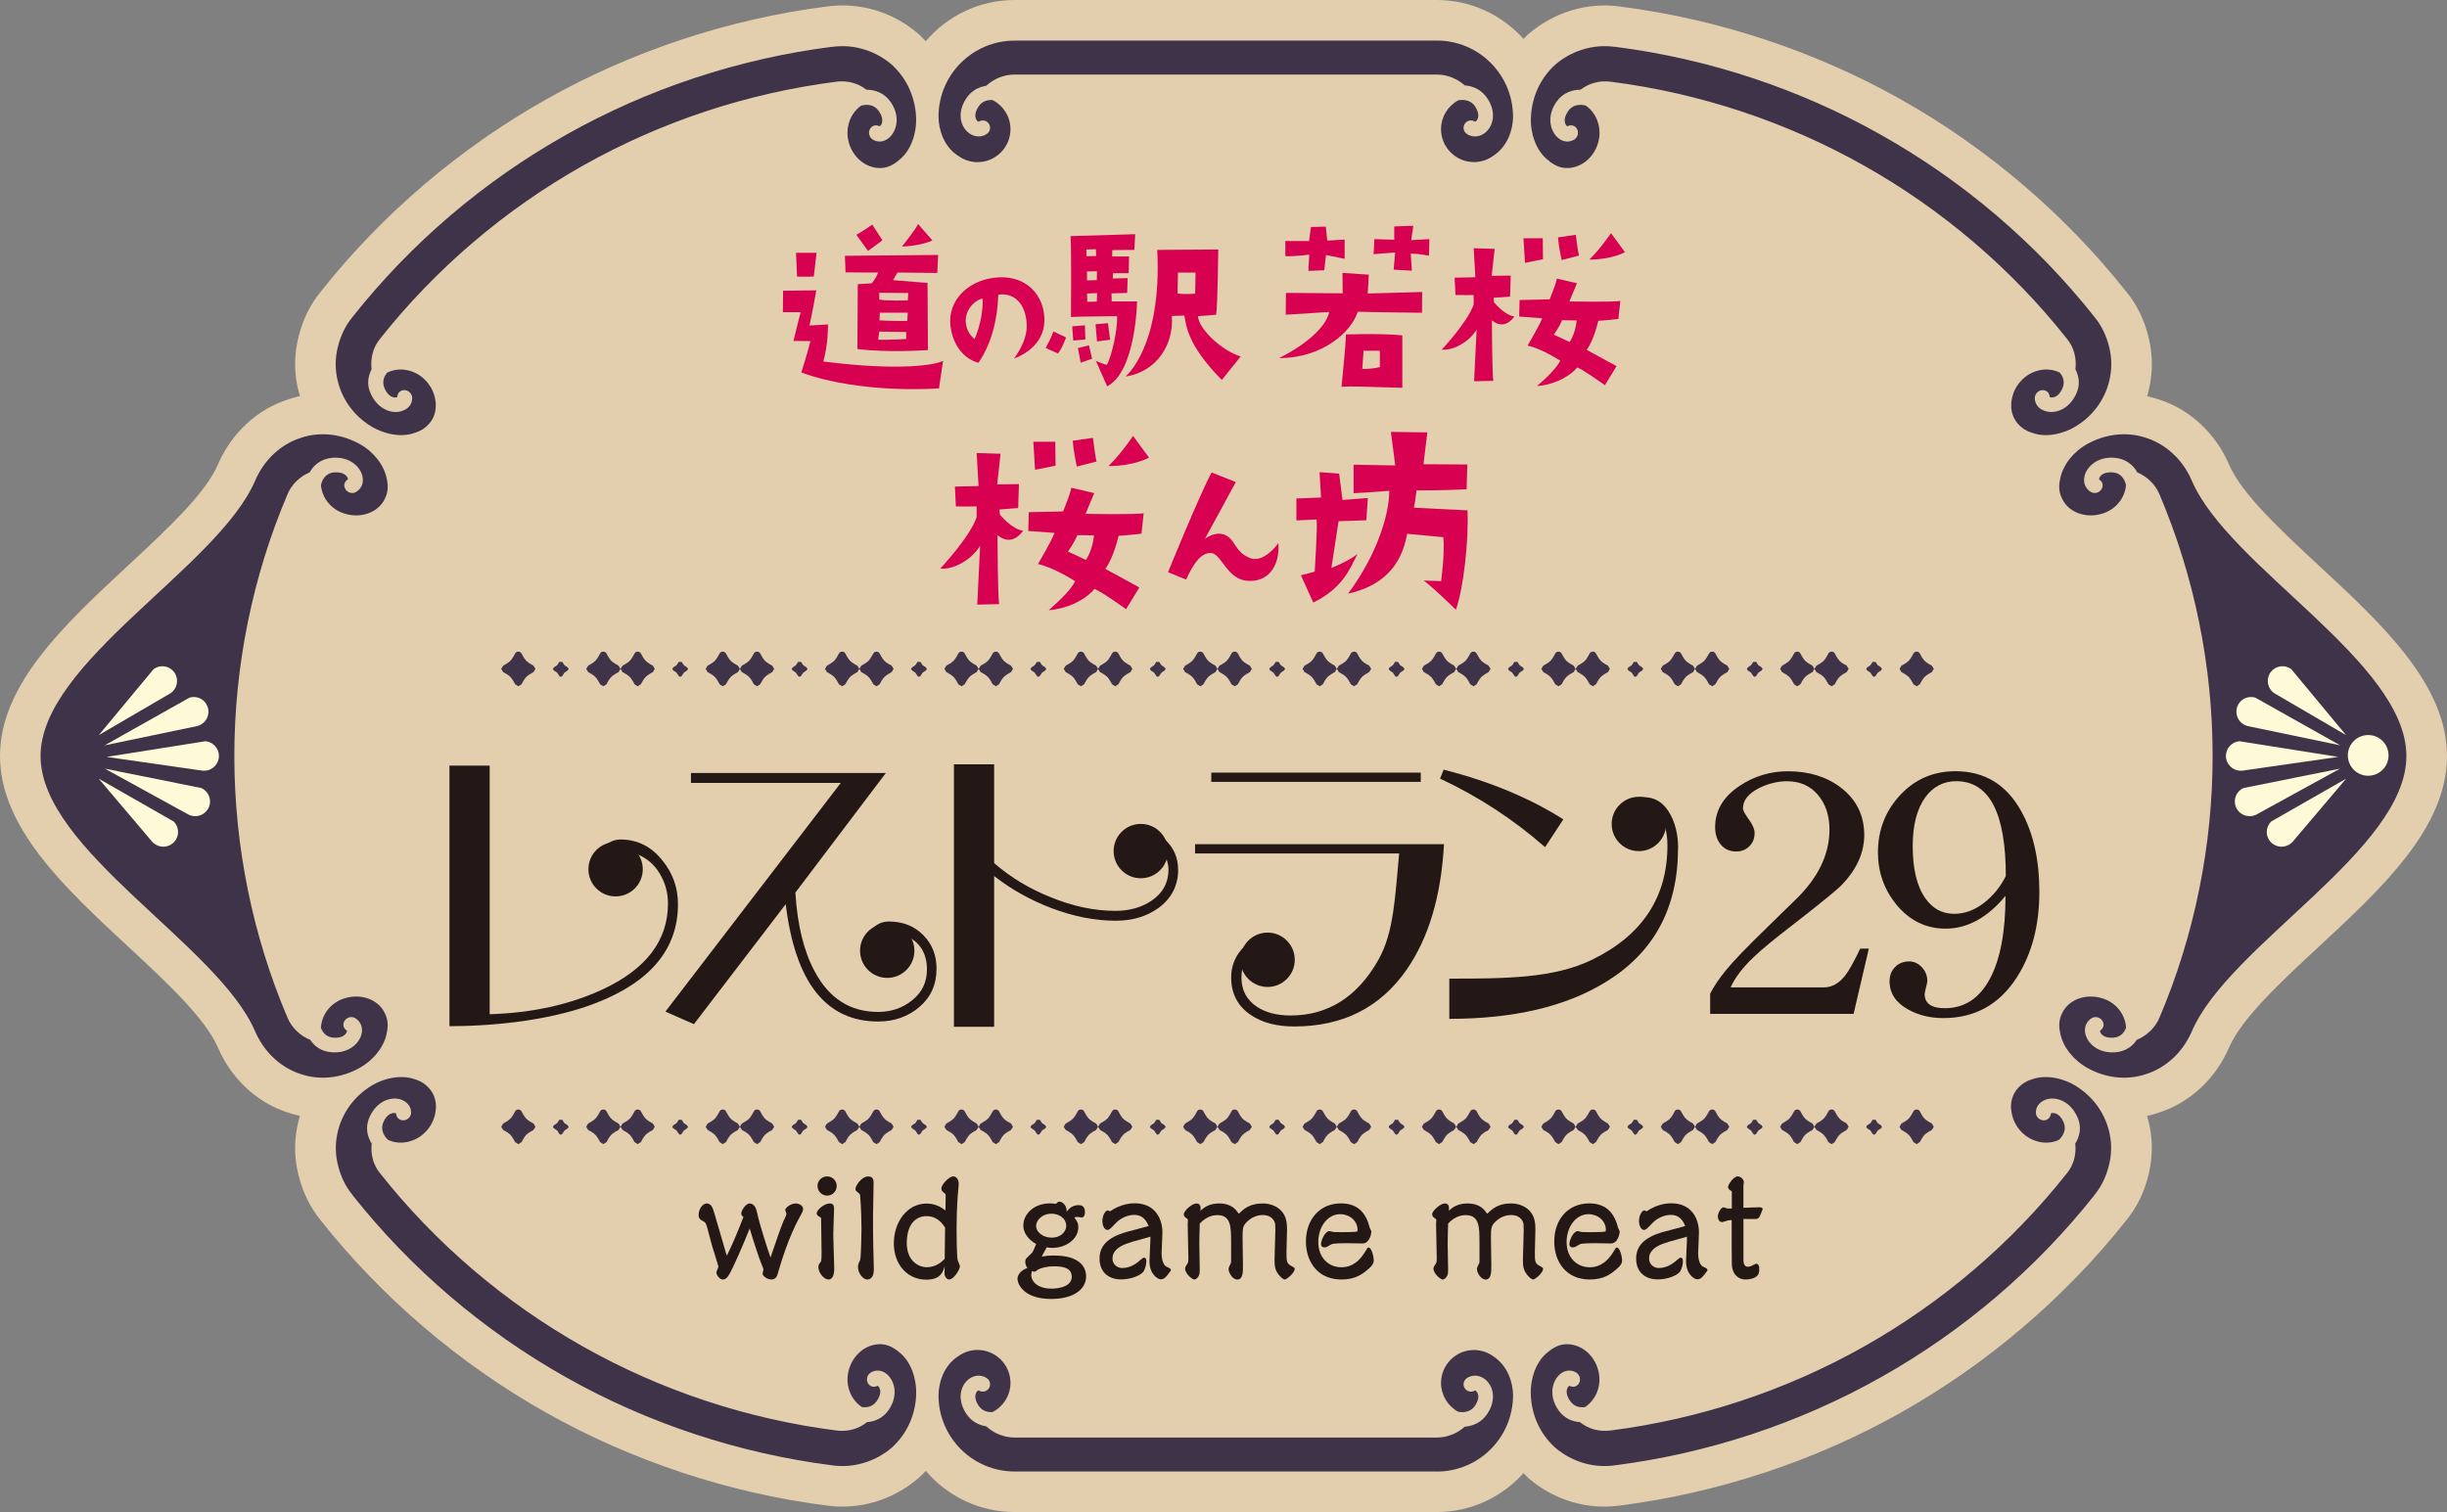 <?xml version="1.0" encoding="UTF-8"?>
<svg xmlns="http://www.w3.org/2000/svg" id="_レイヤー_2" viewBox="0 0 487.98 301.59">
  <rect x="0" y="0" width="487.98" height="301.59" fill="#808080" stroke="none"/>
  <defs>
    <style>.cls-1{fill:#3f3349;}.cls-1,.cls-2,.cls-3,.cls-4,.cls-5{stroke-width:0px;}.cls-2{fill:#231815;}.cls-3{fill:#d70051;}.cls-4{fill:#e3ceae;}.cls-5{fill:#fef9d6;}</style>
  </defs>
  <g id="_レイヤー_1-2">
    <path class="cls-4" d="m286.53,0h-84.18c-7.1,0-13.46,3.2-17.74,8.22-.48-.51-.96-1.01-1.49-1.49-5.06-4.37-11.71-6.35-18.26-5.43-19.53,2.49-38.88,8.9-55.96,18.53-17.2,9.67-32.74,22.94-44.83,38.21-2.16,2.61-3.68,5.67-4.5,9.02-.84,3.26-.94,6.55-.31,9.68.15.77.33,1.52.55,2.26-.74.16-1.47.36-2.18.6-6.25,1.96-11.4,6.68-14.14,12.97,0,.02-.02.04-.02.06-2.48,5.82-10.34,13.11-17.94,20.17C12.97,124.46,0,136.5,0,150.79h0c0,14.3,12.97,26.34,25.52,37.98,7.6,7.05,15.46,14.35,17.96,20.22,2.73,6.28,7.88,11,13.96,12.92.78.26,1.57.48,2.37.65-.21.71-.39,1.43-.53,2.16-.65,3.21-.56,6.5.26,9.7.84,3.41,2.34,6.45,4.46,9.04,12.19,15.39,27.71,28.62,44.88,38.28,17.11,9.64,36.48,16.06,55.91,18.53,6.56.94,13.24-1.03,18.46-5.53.48-.44.93-.9,1.37-1.37,4.28,5.02,10.63,8.21,17.73,8.21h84.18c6.86,0,13.02-3.01,17.29-7.76.34.35.68.71,1.04,1.04,5.08,4.37,11.76,6.34,18.2,5.42,19.55-2.49,38.92-8.9,56.02-18.54,17.17-9.66,32.7-22.9,44.89-38.28,2.12-2.59,3.63-5.63,4.44-8.96.47-1.85.71-3.72.71-5.55,0-1.4-.14-2.79-.41-4.14-.14-.76-.33-1.5-.55-2.23.75-.16,1.49-.36,2.21-.61,6.24-1.97,11.39-6.69,14.15-13.03,2.48-5.81,10.34-13.11,17.94-20.16,12.55-11.64,25.52-23.68,25.52-37.97h0c0-14.3-12.97-26.34-25.52-37.98-7.6-7.05-15.46-14.35-17.94-20.17,0-.02-.02-.04-.02-.06-2.74-6.28-7.89-11.01-13.98-12.92-.77-.26-1.55-.47-2.34-.64.21-.71.39-1.44.53-2.18.28-1.41.42-2.83.42-4.25,0-1.83-.23-3.65-.69-5.45-.85-3.44-2.37-6.51-4.41-8.97-12.2-15.41-27.74-28.67-44.93-38.34-17.09-9.63-36.44-16.04-55.97-18.54-6.55-.92-13.2,1.06-18.4,5.55-.32.29-.6.6-.9.9C299.55,3.01,293.39,0,286.53,0Z"></path>
    <path class="cls-1" d="m286.53,8.1h-84.18c-8.38,0-15.19,6.8-15.19,15.16,0,2.48,1.01,5.95,3.87,7.78,1.2.87,2.53,1.3,3.9,1.3,3.63,0,6.58-2.95,6.58-6.58,0-2.45-1.4-4.68-3.56-5.8-.8-.06-2.05.08-2.85,1.34-.89,1.4-.57,2.26-.4,2.56.18.32.41.42.48.41.67-.45,1.57-.26,2.02.41.45.67.25,1.59-.42,2.04-.49.33-1.05.49-1.61.49-.82,0-1.66-.34-2.34-1.01-1.33-1.3-1.91-3.81-.21-6.48,1.08-1.69,2.62-2.39,4.05-2.61,1.57-1.44,3.58-2.24,5.67-2.24h84.18c2.05,0,4.02.78,5.58,2.16,1.56.12,3.37.79,4.58,2.69,1.7,2.67,1.12,5.18-.21,6.48-.68.67-1.52,1.01-2.34,1.01-.56,0-1.11-.16-1.61-.49-.67-.45-.86-1.36-.41-2.04.45-.68,1.36-.86,2.04-.41.03,0,.26-.1.45-.42.18-.31.49-1.17-.4-2.56-1.05-1.65-2.91-1.38-3.44-1.26-2.07,1.15-3.39,3.33-3.39,5.72,0,3.63,2.95,6.58,6.58,6.58,1.37,0,2.7-.44,3.84-1.26,2.92-1.88,3.94-5.35,3.94-7.75,0-8.43-6.81-15.23-15.19-15.23Z"></path>
    <path class="cls-1" d="m286.53,293.49h-84.18c-8.38,0-15.19-6.8-15.19-15.16,0-2.48,1.01-5.94,3.87-7.78,1.2-.87,2.53-1.3,3.9-1.3,3.63,0,6.58,2.95,6.58,6.58,0,2.45-1.4,4.68-3.56,5.8-.8.06-2.05-.08-2.85-1.34-.89-1.4-.57-2.26-.4-2.56.18-.32.41-.42.48-.41.67.45,1.57.26,2.02-.41.45-.67.25-1.59-.42-2.04-.49-.33-1.05-.49-1.61-.49-.82,0-1.66.34-2.34,1.01-1.33,1.3-1.91,3.81-.21,6.48,1.08,1.69,2.62,2.39,4.05,2.61,1.57,1.44,3.58,2.24,5.67,2.24h84.18c2.05,0,4.02-.77,5.58-2.16,1.56-.12,3.37-.79,4.58-2.69,1.7-2.67,1.12-5.18-.21-6.48-.68-.67-1.52-1.01-2.34-1.01-.56,0-1.11.16-1.61.49-.67.45-.86,1.36-.41,2.04.45.68,1.36.86,2.04.41.03,0,.26.1.45.42.18.31.49,1.17-.4,2.56-1.05,1.65-2.91,1.38-3.44,1.26-2.07-1.15-3.39-3.33-3.39-5.72,0-3.63,2.95-6.58,6.58-6.58,1.37,0,2.7.44,3.84,1.26,2.92,1.88,3.94,5.34,3.94,7.75,0,8.43-6.81,15.23-15.19,15.23Z"></path>
    <path class="cls-1" d="m70.3,238.37c11.66,14.73,26.21,27.12,42.56,36.32,16.34,9.21,34.49,15.2,53.08,17.57,4.54.65,8.86-.92,11.89-3.52,3.05-2.75,4.82-6.63,4.88-10.94.04-2.56-.89-6.16-3.42-8.12-1.07-.9-2.23-1.5-3.47-1.57-3.26-.18-6.27,2.44-6.76,6.17-.31,2.5.77,5,2.82,6.36.79.12,2.06.07,2.94-1.17.98-1.37.73-2.28.58-2.61-.15-.34-.37-.46-.43-.46-.69.41-1.55.16-1.92-.57-.37-.73-.09-1.65.59-2.07.5-.3,1.03-.43,1.56-.39.78.06,1.54.47,2.15,1.21,1.18,1.43,1.67,4.05-.17,6.69-1.18,1.67-2.81,2.27-4.28,2.38-1.73,1.4-3.9,1.94-6.06,1.67-17.7-2.25-34.98-7.95-50.53-16.72-15.56-8.75-29.41-20.55-40.5-34.56-1.37-1.65-1.93-3.8-1.69-5.94-.84-1.37-1.39-3.25-.39-5.38,1.36-2.96,3.86-3.86,5.66-3.56.91.16,1.65.62,2.11,1.23.31.43.48.95.48,1.52,0,.79-.66,1.49-1.48,1.54-.82.06-1.49-.55-1.5-1.35-.02-.02-.24-.15-.61-.1-.36.04-1.28.29-1.94,1.83-.78,1.82.55,3.18.95,3.53,2.14.99,4.78.58,6.71-.93,1.48-1.16,2.36-2.73,2.68-4.35.34-1.63.09-3.28-.88-4.61-.75-.99-1.74-1.75-3.02-2.15-3.07-1.16-6.67-.1-8.77,1.2-3.72,2.28-6.12,5.78-6.89,9.8-.41,2.02-.34,4.12.19,6.17.51,2.06,1.43,4.11,2.9,5.88Z"></path>
    <path class="cls-1" d="m50.9,95.82c-7.38,17.32-42.81,36.17-42.81,54.97,0,18.8,35.43,37.65,42.81,54.97,1.84,4.22,5.23,7.25,9.13,8.48,3.83,1.29,8.14.8,11.87-1.35,2.25-1.29,4.76-3.87,5.27-7.08.28-1.4.13-2.66-.44-3.75-1.38-2.93-5.27-4.14-8.73-2.68-2.33,1-3.86,3.16-4.01,5.61.29.75.93,1.84,2.45,1.97,1.7.14,2.35-.54,2.55-.83.21-.3.21-.55.17-.6-.7-.38-.89-1.26-.44-1.95.45-.69,1.39-.92,2.07-.54.5.28.86.68,1.1,1.16.36.69.41,1.54.09,2.43-.61,1.73-2.62,3.49-5.85,3.25-2.04-.16-3.47-1.22-4.25-2.47-2-.82-3.67-2.38-4.53-4.39-7.01-16.46-10.62-34.36-10.62-52.24,0-17.88,3.61-35.77,10.62-52.24.83-1.97,2.47-3.5,4.41-4.33.74-1.42,2.28-2.73,4.56-2.91,3.23-.23,5.22,1.54,5.84,3.27.31.89.26,1.75-.09,2.44-.26.46-.61.87-1.11,1.14-.68.38-1.61.14-2.06-.55-.44-.69-.27-1.59.47-1.96,0-.03.02-.27-.19-.58-.2-.29-.85-.97-2.55-.84-2.02.16-2.51,2.01-2.63,2.53.21,2.38,1.73,4.46,4,5.43,3.46,1.46,7.35.24,8.73-2.68.57-1.09.73-2.35.46-3.68-.52-3.29-3.03-5.87-5.21-7.12-3.77-2.17-8.09-2.67-11.93-1.39-3.91,1.23-7.3,4.26-9.14,8.48Z"></path>
    <path class="cls-1" d="m165.94,9.33c-18.59,2.37-36.74,8.35-53.08,17.57-16.35,9.2-30.9,21.58-42.56,36.32-1.46,1.77-2.39,3.82-2.9,5.88-.53,2.05-.6,4.14-.2,6.17.76,4.02,3.15,7.51,6.83,9.77,2.17,1.34,5.76,2.4,8.76,1.26,1.36-.42,2.35-1.19,3.1-2.18.96-1.32,1.21-2.97.88-4.6-.32-1.61-1.2-3.19-2.68-4.35-1.98-1.56-4.7-1.94-6.87-.85-.52.61-1.14,1.71-.54,3.11.66,1.54,1.58,1.79,1.94,1.84.37.05.59-.07.62-.13,0-.8.68-1.39,1.49-1.33.82.06,1.47.78,1.47,1.57,0,.58-.17,1.1-.48,1.52-.45.63-1.22,1.05-2.13,1.22-1.8.3-4.29-.62-5.65-3.58-.89-1.9-.5-3.57.16-4.9-.27-2.18.3-4.39,1.69-6.07,11.09-14.01,24.94-25.81,40.5-34.56,15.56-8.77,32.83-14.47,50.53-16.72,2.12-.26,4.24.25,5.96,1.6,1.6,0,3.5.55,4.82,2.42,1.84,2.68,1.33,5.27.15,6.7-.61.74-1.37,1.15-2.15,1.21-.53.04-1.06-.09-1.56-.39-.68-.42-.94-1.34-.57-2.07.37-.73,1.24-.98,1.93-.57.03,0,.25-.12.4-.46.15-.33.4-1.24-.57-2.61-1.16-1.62-3.01-1.2-3.52-1.04-1.95,1.39-2.96,3.82-2.66,6.26.49,3.72,3.5,6.35,6.76,6.17,1.24-.08,2.41-.67,3.41-1.53,2.59-2,3.52-5.6,3.48-8.09-.06-4.35-1.83-8.24-4.88-11.01-3.03-2.61-7.35-4.18-11.89-3.53Z"></path>
    <path class="cls-1" d="m417.67,238.37c-11.66,14.73-26.21,27.12-42.56,36.32-16.34,9.21-34.49,15.2-53.08,17.57-4.54.65-8.86-.92-11.89-3.52-3.05-2.75-4.82-6.63-4.88-10.94-.04-2.56.89-6.16,3.42-8.12,1.07-.9,2.23-1.5,3.47-1.57,3.26-.18,6.27,2.44,6.76,6.17.31,2.5-.77,5-2.82,6.36-.79.12-2.06.07-2.94-1.17-.98-1.37-.73-2.28-.58-2.61.15-.34.37-.46.43-.46.69.41,1.55.16,1.92-.57.37-.73.09-1.65-.59-2.07-.5-.3-1.03-.43-1.56-.39-.78.06-1.54.47-2.15,1.21-1.18,1.43-1.67,4.05.17,6.69,1.18,1.67,2.81,2.27,4.28,2.38,1.73,1.4,3.9,1.94,6.06,1.67,17.7-2.25,34.98-7.95,50.53-16.72,15.56-8.75,29.41-20.55,40.5-34.56,1.37-1.65,1.93-3.8,1.69-5.94.84-1.37,1.39-3.25.39-5.38-1.36-2.96-3.86-3.86-5.66-3.56-.91.16-1.65.62-2.11,1.23-.31.43-.48.95-.48,1.52,0,.79.66,1.49,1.48,1.54.82.06,1.49-.55,1.5-1.35.02-.02.24-.15.61-.1.36.04,1.28.29,1.94,1.83.78,1.82-.55,3.18-.95,3.53-2.14.99-4.78.58-6.71-.93-1.48-1.16-2.36-2.73-2.68-4.35-.34-1.63-.09-3.28.88-4.61.75-.99,1.74-1.75,3.02-2.15,3.07-1.16,6.67-.1,8.77,1.2,3.72,2.28,6.12,5.78,6.89,9.8.41,2.02.34,4.12-.19,6.17-.51,2.06-1.43,4.11-2.9,5.88Z"></path>
    <path class="cls-1" d="m437.07,95.82c7.38,17.32,42.81,36.17,42.81,54.97,0,18.8-35.43,37.65-42.81,54.97-1.84,4.22-5.23,7.25-9.13,8.48-3.83,1.29-8.14.8-11.87-1.35-2.25-1.29-4.76-3.87-5.27-7.08-.28-1.4-.13-2.66.44-3.75,1.38-2.93,5.27-4.14,8.73-2.68,2.33,1,3.86,3.16,4.01,5.61-.29.75-.93,1.84-2.45,1.97-1.7.14-2.35-.54-2.55-.83-.21-.3-.21-.55-.17-.6.7-.38.89-1.26.44-1.95-.45-.69-1.39-.92-2.07-.54-.5.28-.86.68-1.1,1.16-.36.69-.41,1.54-.09,2.43.61,1.73,2.62,3.49,5.85,3.25,2.04-.16,3.47-1.22,4.25-2.47,2-.82,3.67-2.38,4.53-4.39,7.01-16.46,10.62-34.36,10.62-52.24,0-17.88-3.61-35.77-10.62-52.24-.83-1.97-2.47-3.5-4.41-4.33-.74-1.42-2.28-2.73-4.56-2.91-3.23-.23-5.22,1.54-5.84,3.27-.31.89-.26,1.75.09,2.44.26.46.61.87,1.11,1.14.68.38,1.61.14,2.06-.55.44-.69.27-1.59-.47-1.96,0-.03-.02-.27.19-.58.2-.29.85-.97,2.55-.84,2.02.16,2.51,2.01,2.63,2.53-.21,2.38-1.73,4.46-4,5.43-3.46,1.46-7.35.24-8.73-2.68-.57-1.09-.73-2.35-.46-3.68.52-3.29,3.03-5.87,5.21-7.12,3.76-2.17,8.09-2.67,11.93-1.39,3.91,1.23,7.3,4.26,9.14,8.48Z"></path>
    <path class="cls-1" d="m322.04,9.33c18.59,2.37,36.74,8.35,53.08,17.57,16.35,9.2,30.9,21.58,42.56,36.32,1.46,1.77,2.39,3.82,2.9,5.88.53,2.05.6,4.14.2,6.17-.76,4.02-3.15,7.51-6.83,9.77-2.17,1.34-5.76,2.4-8.76,1.26-1.36-.42-2.35-1.19-3.1-2.18-.96-1.32-1.22-2.97-.88-4.6.32-1.61,1.2-3.19,2.68-4.35,1.98-1.56,4.7-1.94,6.87-.85.52.61,1.14,1.71.54,3.11-.66,1.54-1.58,1.79-1.94,1.84-.37.05-.59-.07-.62-.13,0-.8-.68-1.39-1.49-1.33-.82.06-1.46.78-1.47,1.57,0,.58.17,1.1.48,1.52.45.63,1.22,1.05,2.13,1.22,1.8.3,4.29-.62,5.65-3.58.89-1.9.5-3.57-.16-4.9.27-2.18-.3-4.39-1.69-6.07-11.09-14.01-24.94-25.81-40.5-34.56-15.56-8.77-32.83-14.47-50.53-16.72-2.12-.26-4.24.25-5.96,1.6-1.6,0-3.5.55-4.82,2.42-1.84,2.68-1.33,5.27-.15,6.7.61.74,1.37,1.15,2.15,1.21.53.04,1.06-.09,1.56-.39.68-.42.94-1.34.57-2.07-.37-.73-1.24-.98-1.93-.57-.03,0-.25-.12-.4-.46-.15-.33-.4-1.24.57-2.61,1.16-1.62,3.01-1.2,3.52-1.04,1.95,1.39,2.96,3.82,2.66,6.26-.49,3.72-3.5,6.35-6.76,6.17-1.24-.08-2.41-.67-3.41-1.53-2.59-2-3.52-5.6-3.48-8.09.06-4.35,1.83-8.24,4.88-11.01,3.03-2.61,7.35-4.18,11.89-3.53Z"></path>
    <path class="cls-5" d="m19.72,155.35l10.79,12.73s.02-.02.03-.03c.05.05.09.11.15.15,1.25,1.04,3.11.86,4.15-.39h0c.98-1.18.87-2.88-.19-3.95l-14.93-8.53Z"></path>
    <path class="cls-5" d="m21.29,150.97l19.23,2.76s0-.02,0-.03c.07,0,.14.02.21.02,1.63-.01,2.94-1.34,2.93-2.97-.01-1.54-1.21-2.79-2.71-2.91l-19.66,3.12Z"></path>
    <path class="cls-5" d="m20.89,153.3l16.88,9.27s.01-.02.02-.03c.06.02.11.06.17.08,1.53.54,3.22-.26,3.76-1.79h0c.51-1.45-.18-3.01-1.55-3.65l-19.29-3.88Z"></path>
    <path class="cls-5" d="m39.45,144.78s0-.01,0-.02c.07-.02.13-.03.2-.05,1.53-.57,2.3-2.26,1.74-3.79h0c-.54-1.45-2.1-2.21-3.57-1.79l-16.95,9.53,18.58-3.87Z"></path>
    <path class="cls-5" d="m34.1,138.2s0-.01,0-.02c.05-.04.11-.07.17-.11,1.24-1.06,1.39-2.92.34-4.16-1.01-1.18-2.74-1.36-3.97-.46l-10.94,13.17,14.42-8.42Z"></path>
    <path class="cls-5" d="m467.83,155.35l-10.79,12.73s-.02-.02-.03-.03c-.05.05-.09.11-.15.15-1.25,1.04-3.11.86-4.15-.39h0c-.98-1.18-.87-2.88.19-3.95l14.93-8.53Z"></path>
    <path class="cls-5" d="m466.26,150.97l-19.23,2.76s0-.02,0-.03c-.07,0-.14.02-.21.02-1.63-.01-2.94-1.34-2.93-2.97.01-1.54,1.21-2.79,2.71-2.91l19.66,3.12Z"></path>
    <path class="cls-5" d="m466.66,153.3l-16.88,9.27s-.01-.02-.02-.03c-.06.02-.11.06-.17.08-1.53.54-3.22-.26-3.76-1.79h0c-.51-1.45.18-3.01,1.55-3.65l19.29-3.88Z"></path>
    <path class="cls-5" d="m448.1,144.78s0-.01,0-.02c-.07-.02-.13-.03-.2-.05-1.53-.57-2.3-2.26-1.74-3.79h0c.54-1.45,2.1-2.21,3.57-1.79l16.95,9.53-18.58-3.87Z"></path>
    <path class="cls-5" d="m453.45,138.2s0-.01,0-.02c-.05-.04-.11-.07-.17-.11-1.24-1.06-1.39-2.92-.34-4.16,1.01-1.18,2.74-1.36,3.97-.46l10.94,13.17-14.42-8.42Z"></path>
    <path class="cls-5" d="m475.22,153.45c1.54-1.63,1.46-4.2-.17-5.74-1.63-1.54-4.2-1.46-5.74.17-1.54,1.63-1.46,4.2.17,5.74,1.63,1.54,4.2,1.46,5.74-.17Z"></path>
    <path class="cls-1" d="m106.39,224.09c-.28-.14-1.07-.58-1.44-.97-.38-.38-.81-1.19-.95-1.46-.24-.49-1.03-.49-1.27,0-.13.28-.57,1.08-.95,1.46-.38.38-1.17.83-1.44.97l-.39.64.39.64c.28.14,1.07.58,1.44.97.38.38.82,1.19.95,1.46l.64.4.63-.4c.14-.28.57-1.08.95-1.46.38-.38,1.17-.83,1.44-.97l.39-.64-.39-.64Z"></path>
    <path class="cls-1" d="m123.35,224.09c-.28-.14-1.07-.58-1.45-.97-.38-.38-.82-1.19-.95-1.46-.24-.49-1.03-.49-1.27,0-.14.28-.58,1.08-.95,1.46-.38.38-1.17.83-1.44.97l-.39.64.39.64c.28.14,1.07.58,1.44.97.38.38.81,1.19.95,1.46l.64.4.63-.4c.13-.28.57-1.08.95-1.46.38-.38,1.17-.83,1.45-.97l.39-.64-.39-.64Z"></path>
    <polygon class="cls-1" points="112.56 224.01 112.13 223.34 111.54 223.34 111.11 224.01 110.45 224.45 110.26 224.75 110.45 225.04 111.11 225.48 111.54 226.16 111.83 226.34 112.13 226.15 112.56 225.48 113.22 225.04 113.4 224.75 113.22 224.45 112.56 224.01"></polygon>
    <path class="cls-1" d="m130.2,224.09c-.28-.14-1.07-.58-1.44-.97-.38-.38-.82-1.19-.95-1.46-.24-.49-1.03-.49-1.27,0-.14.28-.58,1.08-.95,1.46-.38.38-1.17.83-1.44.97l-.39.64.39.64c.27.14,1.06.58,1.44.97.38.38.82,1.19.95,1.46l.63.4h0l.63-.4c.14-.28.58-1.08.95-1.46.38-.38,1.17-.83,1.44-.97l.39-.64-.39-.64Z"></path>
    <path class="cls-1" d="m147.16,224.09c-.28-.14-1.07-.58-1.44-.97-.38-.38-.82-1.19-.95-1.46-.24-.49-1.03-.49-1.27,0-.14.28-.58,1.08-.95,1.46-.38.38-1.17.83-1.44.97l-.39.64.39.64c.27.14,1.06.58,1.44.97.38.38.82,1.19.95,1.46l.63.4.64-.4c.14-.28.58-1.08.95-1.46.38-.38,1.17-.83,1.44-.97l.39-.64-.39-.64Z"></path>
    <polygon class="cls-1" points="136.37 224.01 135.94 223.34 135.35 223.34 134.92 224.01 134.25 224.45 134.08 224.75 134.25 225.04 134.92 225.48 135.35 226.16 135.65 226.34 135.94 226.15 136.37 225.48 137.03 225.04 137.21 224.75 137.03 224.45 136.37 224.01"></polygon>
    <path class="cls-1" d="m154,224.09c-.27-.14-1.07-.58-1.45-.97-.38-.38-.81-1.19-.95-1.46-.24-.49-1.03-.49-1.27,0-.13.28-.57,1.08-.95,1.46-.38.38-1.17.83-1.44.97l-.39.64.39.64c.28.14,1.07.58,1.44.97.38.38.82,1.19.95,1.46l.64.4.63-.4c.14-.28.57-1.08.95-1.46.38-.38,1.17-.83,1.45-.97l.39-.64-.39-.64Z"></path>
    <path class="cls-1" d="m170.97,224.09c-.28-.14-1.07-.58-1.45-.97-.38-.38-.81-1.19-.95-1.46-.24-.49-1.03-.49-1.27,0-.13.28-.57,1.08-.95,1.46s-1.17.83-1.44.97l-.39.64.39.64c.28.14,1.07.58,1.44.97.38.38.82,1.19.95,1.46l.64.4h0l.64-.4c.14-.28.57-1.08.95-1.46.38-.38,1.17-.83,1.45-.97l.39-.64-.39-.64Z"></path>
    <polygon class="cls-1" points="160.18 224.01 159.74 223.34 159.16 223.34 158.72 224.01 158.06 224.45 157.88 224.75 158.06 225.04 158.72 225.48 159.16 226.16 159.45 226.34 159.74 226.15 160.18 225.48 160.84 225.04 161.02 224.75 160.84 224.45 160.18 224.01"></polygon>
    <path class="cls-1" d="m177.81,224.09c-.28-.14-1.07-.58-1.44-.97-.38-.38-.82-1.19-.95-1.46-.24-.49-1.03-.49-1.27,0-.14.28-.58,1.08-.95,1.46-.38.38-1.17.83-1.44.97l-.39.64.39.64c.27.14,1.07.58,1.44.97.38.38.82,1.19.95,1.46l.63.4.64-.4c.13-.28.57-1.08.95-1.46.38-.38,1.17-.83,1.44-.97l.39-.64-.39-.64Z"></path>
    <path class="cls-1" d="m194.77,224.09c-.27-.14-1.06-.58-1.44-.97-.38-.38-.82-1.19-.95-1.46-.24-.49-1.03-.49-1.27,0-.14.28-.58,1.08-.95,1.46-.38.38-1.17.83-1.44.97l-.39.64.39.64c.27.14,1.06.58,1.44.97.38.38.82,1.19.95,1.46l.64.4.63-.4c.14-.28.58-1.08.95-1.46.38-.38,1.17-.83,1.44-.97l.39-.64-.39-.64Z"></path>
    <polygon class="cls-1" points="183.99 224.01 183.55 223.34 182.97 223.34 182.53 224.01 181.87 224.45 181.69 224.75 181.87 225.04 182.53 225.48 182.97 226.16 183.26 226.34 183.55 226.15 183.99 225.48 184.65 225.04 184.83 224.75 184.65 224.45 183.99 224.01"></polygon>
    <path class="cls-1" d="m201.62,224.09c-.28-.14-1.07-.58-1.44-.97-.38-.38-.81-1.19-.95-1.46-.24-.49-1.03-.49-1.27,0-.14.28-.58,1.08-.95,1.46-.38.38-1.17.83-1.45.97l-.39.64.39.64c.28.14,1.07.58,1.45.97.38.38.82,1.19.95,1.46l.63.4.64-.4c.14-.28.58-1.08.95-1.46.38-.38,1.17-.83,1.44-.97l.39-.64-.39-.64Z"></path>
    <path class="cls-1" d="m218.58,224.09c-.27-.14-1.07-.58-1.44-.97-.38-.38-.82-1.19-.95-1.46-.24-.49-1.03-.49-1.27,0-.14.28-.58,1.08-.95,1.46-.38.38-1.17.83-1.45.97l-.39.64.39.64c.28.14,1.07.58,1.45.97.38.38.81,1.19.95,1.46l.64.4.64-.4c.13-.28.57-1.08.95-1.46.38-.38,1.17-.83,1.44-.97l.39-.64-.39-.64Z"></path>
    <polygon class="cls-1" points="207.8 224.01 207.36 223.34 206.78 223.34 206.34 224.01 205.68 224.45 205.5 224.75 205.68 225.04 206.34 225.48 206.78 226.16 207.07 226.34 207.36 226.15 207.8 225.48 208.46 225.04 208.64 224.75 208.46 224.45 207.8 224.01"></polygon>
    <path class="cls-1" d="m225.43,224.09c-.28-.14-1.07-.58-1.45-.97-.38-.38-.82-1.19-.95-1.46-.24-.49-1.03-.49-1.27,0-.14.28-.58,1.08-.95,1.46-.38.38-1.17.83-1.44.97l-.39.64.39.64c.28.14,1.07.58,1.44.97.38.38.82,1.19.95,1.46l.64.4h0l.63-.4c.14-.28.58-1.08.95-1.46.38-.38,1.17-.83,1.45-.97l.39-.64-.39-.64Z"></path>
    <path class="cls-1" d="m242.39,224.09c-.28-.14-1.07-.58-1.45-.97-.38-.38-.82-1.19-.95-1.46-.24-.49-1.03-.49-1.27,0-.14.28-.58,1.08-.95,1.46-.38.38-1.17.83-1.44.97l-.39.64.39.64c.27.14,1.07.58,1.44.97.38.38.82,1.19.95,1.46l.64.4.63-.4c.14-.28.58-1.08.95-1.46.38-.38,1.17-.83,1.45-.97l.39-.64-.39-.64Z"></path>
    <polygon class="cls-1" points="231.61 224.01 231.17 223.34 230.59 223.34 230.15 224.01 229.49 224.45 229.31 224.75 229.49 225.04 230.15 225.48 230.59 226.16 230.88 226.34 231.17 226.15 231.61 225.48 232.27 225.04 232.45 224.75 232.27 224.45 231.61 224.01"></polygon>
    <path class="cls-1" d="m249.24,224.09c-.27-.14-1.07-.58-1.44-.97-.38-.38-.82-1.19-.95-1.46-.24-.49-1.03-.49-1.27,0-.13.28-.57,1.08-.95,1.46-.38.38-1.17.83-1.44.97l-.39.64.39.64c.28.14,1.07.58,1.44.97.38.38.82,1.19.95,1.46l.64.4.64-.4c.14-.28.57-1.08.95-1.46.38-.38,1.17-.83,1.44-.97l.39-.64-.39-.64Z"></path>
    <path class="cls-1" d="m266.2,224.09c-.28-.14-1.07-.58-1.44-.97-.38-.38-.81-1.19-.95-1.46-.24-.49-1.03-.49-1.27,0-.14.28-.58,1.08-.95,1.46s-1.17.83-1.44.97l-.39.64.39.64c.28.14,1.07.58,1.44.97.38.38.82,1.19.95,1.46l.63.4h0l.63-.4c.14-.28.57-1.08.95-1.46.38-.38,1.17-.83,1.44-.97l.39-.64-.39-.64Z"></path>
    <polygon class="cls-1" points="255.42 224.01 254.98 223.34 254.4 223.34 253.96 224.01 253.3 224.45 253.12 224.75 253.3 225.04 253.96 225.48 254.4 226.16 254.69 226.34 254.98 226.15 255.42 225.48 256.08 225.04 256.26 224.75 256.08 224.45 255.42 224.01"></polygon>
    <path class="cls-1" d="m273.05,224.09c-.28-.14-1.07-.58-1.44-.97-.38-.38-.82-1.19-.95-1.46-.24-.49-1.03-.49-1.27,0-.14.28-.58,1.08-.95,1.46-.38.38-1.17.83-1.45.97l-.39.64.39.64c.27.14,1.07.58,1.44.97.38.38.82,1.19.95,1.46l.64.4.64-.4c.13-.28.57-1.08.95-1.46.38-.38,1.17-.83,1.44-.97l.39-.64-.39-.64Z"></path>
    <path class="cls-1" d="m290.01,224.09c-.27-.14-1.06-.58-1.44-.97-.38-.38-.82-1.19-.95-1.46-.24-.49-1.03-.49-1.27,0-.14.28-.58,1.08-.95,1.46-.38.38-1.17.83-1.45.97l-.39.64.39.64c.27.14,1.06.58,1.44.97.38.38.82,1.19.95,1.46l.63.4h0l.63-.4c.14-.28.58-1.08.95-1.46.38-.38,1.17-.83,1.44-.97l.39-.64-.39-.64Z"></path>
    <polygon class="cls-1" points="279.22 224.01 278.79 223.34 278.2 223.34 277.77 224.01 277.11 224.45 276.93 224.75 277.11 225.04 277.77 225.48 278.2 226.16 278.5 226.34 278.79 226.15 279.22 225.48 279.89 225.04 280.07 224.75 279.89 224.45 279.22 224.01"></polygon>
    <path class="cls-1" d="m296.86,224.09c-.27-.14-1.06-.58-1.44-.97-.38-.38-.81-1.19-.95-1.46-.24-.49-1.03-.49-1.27,0-.14.28-.58,1.08-.95,1.46-.38.38-1.17.83-1.44.97l-.39.64.39.64c.27.14,1.06.58,1.44.97.38.38.82,1.19.95,1.46l.64.4.63-.4c.14-.28.58-1.08.95-1.46.38-.38,1.17-.83,1.44-.97l.39-.64-.39-.64Z"></path>
    <path class="cls-1" d="m313.82,224.09c-.27-.14-1.07-.58-1.45-.97-.38-.38-.81-1.19-.95-1.46-.24-.49-1.03-.49-1.27,0-.13.28-.57,1.08-.95,1.46-.38.38-1.17.83-1.44.97l-.39.64.39.64c.28.14,1.07.58,1.44.97.38.38.82,1.19.95,1.46l.64.4.63-.4c.14-.28.57-1.08.95-1.46.38-.38,1.17-.83,1.45-.97l.39-.64-.39-.64Z"></path>
    <polygon class="cls-1" points="303.03 224.01 302.6 223.34 302.01 223.34 301.58 224.01 300.92 224.45 300.74 224.75 300.92 225.04 301.58 225.48 302.01 226.16 302.31 226.34 302.6 226.15 303.03 225.48 303.7 225.04 303.88 224.75 303.7 224.45 303.03 224.01"></polygon>
    <path class="cls-1" d="m320.67,224.09c-.28-.14-1.07-.58-1.44-.97-.38-.38-.82-1.19-.95-1.46-.24-.49-1.03-.49-1.27,0-.14.28-.58,1.08-.95,1.46-.38.38-1.17.83-1.44.97l-.39.64.39.64c.28.14,1.07.58,1.44.97.38.38.81,1.19.95,1.46l.63.4h0l.63-.4c.14-.28.58-1.08.95-1.46.38-.38,1.17-.83,1.44-.97l.39-.64-.39-.64Z"></path>
    <path class="cls-1" d="m337.63,224.09c-.28-.14-1.07-.58-1.44-.97-.38-.38-.82-1.19-.95-1.46-.24-.49-1.03-.49-1.27,0-.14.28-.58,1.08-.95,1.46-.38.38-1.17.83-1.44.97l-.39.64.39.64c.27.14,1.07.58,1.44.97.38.38.82,1.19.95,1.46l.63.4.64-.4c.13-.28.57-1.08.95-1.46.38-.38,1.17-.83,1.44-.97l.39-.64-.39-.64Z"></path>
    <polygon class="cls-1" points="326.84 224.01 326.41 223.34 325.82 223.34 325.39 224.01 324.72 224.45 324.55 224.75 324.72 225.04 325.39 225.48 325.82 226.16 326.12 226.34 326.41 226.15 326.84 225.48 327.5 225.04 327.69 224.75 327.5 224.45 326.84 224.01"></polygon>
    <path class="cls-1" d="m344.47,224.09c-.27-.14-1.07-.58-1.44-.97-.38-.38-.82-1.19-.95-1.46-.24-.49-1.03-.49-1.27,0-.14.28-.58,1.08-.95,1.46-.38.38-1.17.83-1.44.97l-.39.64.39.64c.28.14,1.07.58,1.44.97.38.38.82,1.19.95,1.46l.64.4.63-.4c.14-.28.57-1.08.95-1.46.38-.38,1.17-.83,1.44-.97l.39-.64-.39-.64Z"></path>
    <path class="cls-1" d="m361.44,224.09c-.28-.14-1.07-.58-1.45-.97-.38-.38-.81-1.19-.95-1.46-.24-.49-1.03-.49-1.27,0-.14.28-.58,1.08-.95,1.46-.38.38-1.17.83-1.44.97l-.39.64.39.64c.28.14,1.07.58,1.44.97.38.38.82,1.19.95,1.46l.63.4.64-.4c.14-.28.57-1.08.95-1.46.38-.38,1.17-.83,1.45-.97l.39-.64-.39-.64Z"></path>
    <polygon class="cls-1" points="350.65 224.01 350.21 223.34 349.63 223.34 349.19 224.01 348.53 224.45 348.36 224.75 348.53 225.04 349.19 225.48 349.63 226.16 349.92 226.34 349.93 226.34 350.21 226.15 350.65 225.48 351.31 225.04 351.49 224.75 351.31 224.45 350.65 224.01"></polygon>
    <path class="cls-1" d="m368.28,224.09c-.28-.14-1.07-.58-1.44-.97-.38-.38-.81-1.19-.95-1.46-.24-.49-1.03-.49-1.27,0-.13.28-.57,1.08-.95,1.46s-1.17.83-1.44.97l-.39.64.39.64c.27.14,1.07.58,1.44.97.38.38.82,1.19.95,1.46l.63.4h0l.63-.4c.14-.28.57-1.08.95-1.46.38-.38,1.17-.83,1.44-.97l.39-.64-.39-.64Z"></path>
    <path class="cls-1" d="m385.25,224.09c-.28-.14-1.07-.58-1.45-.97-.38-.38-.82-1.19-.95-1.46-.24-.49-1.03-.49-1.27,0-.14.28-.58,1.08-.95,1.46-.38.38-1.17.83-1.44.97l-.39.64.39.64c.27.14,1.06.58,1.44.97.38.38.82,1.19.95,1.46l.64.4h0l.63-.4c.14-.28.58-1.08.95-1.46.38-.38,1.17-.83,1.45-.97l.39-.64-.39-.64Z"></path>
    <polygon class="cls-1" points="374.46 224.01 374.02 223.34 373.44 223.34 373 224.01 372.34 224.45 372.16 224.75 372.34 225.04 373 225.48 373.44 226.16 373.73 226.34 374.02 226.15 374.46 225.48 375.12 225.04 375.3 224.75 375.12 224.45 374.46 224.01"></polygon>
    <path class="cls-1" d="m106.39,132.77c-.28-.14-1.07-.58-1.44-.97-.38-.38-.81-1.19-.95-1.46-.24-.49-1.03-.49-1.27,0-.13.28-.57,1.08-.95,1.46-.38.38-1.17.83-1.44.97l-.39.64.39.64c.28.14,1.07.58,1.44.97.38.38.82,1.19.95,1.46l.64.4.63-.4c.14-.28.57-1.08.95-1.46.38-.38,1.17-.83,1.44-.97l.39-.64-.39-.64Z"></path>
    <path class="cls-1" d="m123.35,132.77c-.28-.14-1.07-.58-1.45-.97-.38-.38-.82-1.19-.95-1.46-.24-.49-1.03-.49-1.27,0-.14.28-.58,1.08-.95,1.46-.38.38-1.17.83-1.44.97l-.39.64.39.64c.28.14,1.07.58,1.44.97.38.38.81,1.19.95,1.46l.64.4.63-.4c.13-.28.57-1.08.95-1.46.38-.38,1.17-.83,1.45-.97l.39-.64-.39-.64Z"></path>
    <polygon class="cls-1" points="112.56 132.68 112.13 132.01 111.54 132.01 111.11 132.68 110.45 133.12 110.26 133.42 110.45 133.72 111.11 134.16 111.54 134.83 111.83 135.01 112.13 134.83 112.56 134.16 113.22 133.72 113.4 133.42 113.22 133.12 112.56 132.68"></polygon>
    <path class="cls-1" d="m130.2,132.77c-.28-.14-1.07-.58-1.44-.97-.38-.38-.82-1.19-.95-1.46-.24-.49-1.03-.49-1.27,0-.14.28-.58,1.08-.95,1.46-.38.38-1.17.83-1.44.97l-.39.64.39.64c.27.14,1.06.58,1.44.97.38.38.82,1.19.95,1.46l.63.4h0l.63-.4c.14-.28.58-1.08.95-1.46.38-.38,1.17-.83,1.44-.97l.39-.64-.39-.64Z"></path>
    <path class="cls-1" d="m147.16,132.77c-.28-.14-1.07-.58-1.44-.97-.38-.38-.82-1.19-.95-1.46-.24-.49-1.03-.49-1.27,0-.14.28-.58,1.08-.95,1.46-.38.38-1.17.83-1.44.97l-.39.64.39.64c.27.14,1.06.58,1.44.97.38.38.82,1.19.95,1.46l.63.4.64-.4c.14-.28.58-1.08.95-1.46.38-.38,1.17-.83,1.44-.97l.39-.64-.39-.64Z"></path>
    <polygon class="cls-1" points="136.37 132.68 135.94 132.01 135.35 132.01 134.92 132.68 134.25 133.12 134.08 133.42 134.25 133.72 134.92 134.16 135.35 134.83 135.65 135.01 135.94 134.83 136.37 134.16 137.03 133.72 137.21 133.42 137.03 133.12 136.37 132.68"></polygon>
    <path class="cls-1" d="m154,132.77c-.27-.14-1.07-.58-1.45-.97-.38-.38-.81-1.19-.95-1.46-.24-.49-1.03-.49-1.27,0-.13.28-.57,1.08-.95,1.46-.38.38-1.17.83-1.44.97l-.39.64.39.64c.28.14,1.07.58,1.44.97.38.38.82,1.19.95,1.46l.64.4.63-.4c.14-.28.57-1.08.95-1.46.38-.38,1.17-.83,1.45-.97l.39-.64-.39-.64Z"></path>
    <path class="cls-1" d="m170.97,132.77c-.28-.14-1.07-.58-1.45-.97-.38-.38-.81-1.19-.95-1.46-.24-.49-1.03-.49-1.27,0-.13.28-.57,1.08-.95,1.46s-1.17.83-1.44.97l-.39.64.39.64c.28.14,1.07.58,1.44.97.38.38.82,1.19.95,1.46l.64.4h0l.64-.4c.14-.28.57-1.08.95-1.46.38-.38,1.17-.83,1.45-.97l.39-.64-.39-.64Z"></path>
    <polygon class="cls-1" points="160.18 132.68 159.74 132.01 159.16 132.01 158.72 132.68 158.06 133.12 157.88 133.42 158.06 133.72 158.72 134.16 159.16 134.83 159.45 135.01 159.74 134.83 160.18 134.16 160.84 133.72 161.02 133.42 160.84 133.12 160.18 132.68"></polygon>
    <path class="cls-1" d="m177.81,132.77c-.28-.14-1.07-.58-1.44-.97-.38-.38-.82-1.19-.95-1.46-.24-.49-1.03-.49-1.27,0-.14.28-.58,1.08-.95,1.46-.38.38-1.17.83-1.44.97l-.39.64.39.64c.27.14,1.07.58,1.44.97.38.38.82,1.19.95,1.46l.63.4.64-.4c.13-.28.57-1.08.95-1.46.38-.38,1.17-.83,1.44-.97l.39-.64-.39-.64Z"></path>
    <path class="cls-1" d="m194.77,132.77c-.27-.14-1.06-.58-1.44-.97-.38-.38-.82-1.19-.95-1.46-.24-.49-1.03-.49-1.27,0-.14.28-.58,1.08-.95,1.46-.38.38-1.17.83-1.44.97l-.39.64.39.64c.27.14,1.06.58,1.44.97.38.38.82,1.19.95,1.46l.64.4.63-.4c.14-.28.58-1.08.95-1.46.38-.38,1.17-.83,1.44-.97l.39-.64-.39-.64Z"></path>
    <polygon class="cls-1" points="183.99 132.68 183.55 132.01 182.97 132.01 182.53 132.68 181.87 133.12 181.69 133.42 181.87 133.72 182.53 134.16 182.97 134.83 183.26 135.01 183.55 134.83 183.99 134.16 184.65 133.72 184.83 133.42 184.65 133.12 183.99 132.68"></polygon>
    <path class="cls-1" d="m201.62,132.77c-.28-.14-1.07-.58-1.44-.97-.38-.38-.81-1.19-.95-1.46-.24-.49-1.03-.49-1.27,0-.14.28-.58,1.08-.95,1.46-.38.38-1.17.83-1.45.97l-.39.64.39.64c.28.14,1.07.58,1.45.97.38.38.82,1.19.95,1.46l.63.4.64-.4c.14-.28.58-1.08.95-1.46.38-.38,1.17-.83,1.44-.97l.39-.64-.39-.64Z"></path>
    <path class="cls-1" d="m218.58,132.77c-.27-.14-1.07-.58-1.44-.97-.38-.38-.82-1.19-.95-1.46-.24-.49-1.03-.49-1.27,0-.14.28-.58,1.08-.95,1.46-.38.38-1.17.83-1.45.97l-.39.64.39.64c.28.14,1.07.58,1.45.97.38.38.81,1.19.95,1.46l.64.4.64-.4c.13-.28.57-1.08.95-1.46.38-.38,1.17-.83,1.44-.97l.39-.64-.39-.64Z"></path>
    <polygon class="cls-1" points="207.8 132.68 207.36 132.01 206.78 132.01 206.34 132.68 205.68 133.12 205.5 133.42 205.68 133.72 206.34 134.16 206.78 134.83 207.07 135.01 207.36 134.83 207.8 134.16 208.46 133.72 208.64 133.42 208.46 133.12 207.8 132.68"></polygon>
    <path class="cls-1" d="m225.43,132.77c-.28-.14-1.07-.58-1.45-.97-.38-.38-.82-1.19-.95-1.46-.24-.49-1.03-.49-1.27,0-.14.28-.58,1.08-.95,1.46-.38.38-1.17.83-1.44.97l-.39.64.39.64c.28.14,1.07.58,1.44.97.38.38.82,1.19.95,1.46l.64.4h0l.63-.4c.14-.28.58-1.08.95-1.46.38-.38,1.17-.83,1.45-.97l.39-.64-.39-.64Z"></path>
    <path class="cls-1" d="m242.39,132.77c-.28-.14-1.07-.58-1.45-.97-.38-.38-.82-1.19-.95-1.46-.24-.49-1.03-.49-1.27,0-.14.28-.58,1.08-.95,1.46-.38.38-1.17.83-1.44.97l-.39.64.39.64c.27.14,1.07.58,1.44.97.38.38.82,1.19.95,1.46l.64.4.63-.4c.14-.28.58-1.08.95-1.46.38-.38,1.17-.83,1.45-.97l.39-.64-.39-.64Z"></path>
    <polygon class="cls-1" points="231.61 132.68 231.17 132.01 230.59 132.01 230.15 132.68 229.49 133.12 229.31 133.42 229.49 133.72 230.15 134.16 230.59 134.83 230.88 135.01 231.17 134.83 231.61 134.16 232.27 133.72 232.45 133.42 232.27 133.12 231.61 132.68"></polygon>
    <path class="cls-1" d="m249.24,132.77c-.27-.14-1.07-.58-1.44-.97-.38-.38-.82-1.19-.95-1.46-.24-.49-1.03-.49-1.27,0-.13.28-.57,1.08-.95,1.46-.38.38-1.17.83-1.44.97l-.39.64.39.64c.28.14,1.07.58,1.44.97.38.38.82,1.19.95,1.46l.64.4.64-.4c.14-.28.57-1.08.95-1.46.38-.38,1.17-.83,1.44-.97l.39-.64-.39-.64Z"></path>
    <path class="cls-1" d="m266.2,132.77c-.28-.14-1.07-.58-1.44-.97-.38-.38-.81-1.19-.95-1.46-.24-.49-1.03-.49-1.27,0-.14.28-.58,1.08-.95,1.46s-1.17.83-1.44.97l-.39.64.39.64c.28.14,1.07.58,1.44.97.38.38.82,1.19.95,1.46l.63.4h0l.63-.4c.14-.28.57-1.08.95-1.46.38-.38,1.17-.83,1.44-.97l.39-.64-.39-.64Z"></path>
    <polygon class="cls-1" points="255.42 132.68 254.98 132.01 254.4 132.01 253.96 132.68 253.3 133.12 253.12 133.42 253.3 133.72 253.96 134.16 254.4 134.83 254.69 135.01 254.98 134.83 255.42 134.16 256.08 133.72 256.26 133.42 256.08 133.12 255.42 132.68"></polygon>
    <path class="cls-1" d="m273.05,132.77c-.28-.14-1.07-.58-1.44-.97-.38-.38-.82-1.19-.95-1.46-.24-.49-1.03-.49-1.27,0-.14.28-.58,1.08-.95,1.46-.38.38-1.17.83-1.45.97l-.39.64.39.64c.27.14,1.07.58,1.44.97.38.38.82,1.19.95,1.46l.64.4.64-.4c.13-.28.57-1.08.95-1.46.38-.38,1.17-.83,1.44-.97l.39-.64-.39-.64Z"></path>
    <path class="cls-1" d="m290.01,132.77c-.27-.14-1.06-.58-1.44-.97-.38-.38-.82-1.19-.95-1.46-.24-.49-1.03-.49-1.27,0-.14.28-.58,1.08-.95,1.46-.38.38-1.17.83-1.45.97l-.39.64.39.64c.27.14,1.06.58,1.44.97.38.38.82,1.19.95,1.46l.63.4h0l.63-.4c.14-.28.58-1.08.95-1.46.38-.38,1.17-.83,1.44-.97l.39-.64-.39-.64Z"></path>
    <polygon class="cls-1" points="279.22 132.68 278.79 132.01 278.2 132.01 277.77 132.68 277.11 133.12 276.93 133.42 277.11 133.72 277.77 134.16 278.2 134.83 278.5 135.01 278.79 134.83 279.22 134.16 279.89 133.72 280.07 133.42 279.89 133.12 279.22 132.68"></polygon>
    <path class="cls-1" d="m296.86,132.77c-.27-.14-1.06-.58-1.44-.97-.38-.38-.81-1.19-.95-1.46-.24-.49-1.03-.49-1.27,0-.14.28-.58,1.08-.95,1.46-.38.38-1.17.83-1.44.97l-.39.64.39.64c.27.14,1.06.58,1.44.97.38.38.82,1.19.95,1.46l.64.4.63-.4c.14-.28.58-1.08.95-1.46.38-.38,1.17-.83,1.44-.97l.39-.64-.39-.64Z"></path>
    <path class="cls-1" d="m313.82,132.77c-.27-.14-1.07-.58-1.45-.97-.38-.38-.81-1.19-.95-1.46-.24-.49-1.03-.49-1.27,0-.13.28-.57,1.08-.95,1.46-.38.38-1.17.83-1.44.97l-.39.64.39.64c.28.14,1.07.58,1.44.97.38.38.82,1.19.95,1.46l.64.4.63-.4c.14-.28.57-1.08.95-1.46.38-.38,1.17-.83,1.45-.97l.39-.64-.39-.64Z"></path>
    <polygon class="cls-1" points="303.03 132.68 302.6 132.01 302.01 132.01 301.58 132.68 300.92 133.12 300.74 133.42 300.92 133.72 301.58 134.16 302.01 134.83 302.31 135.01 302.6 134.83 303.03 134.16 303.7 133.72 303.88 133.42 303.7 133.12 303.03 132.68"></polygon>
    <path class="cls-1" d="m320.67,132.77c-.28-.14-1.07-.58-1.44-.97-.38-.38-.82-1.19-.95-1.46-.24-.49-1.03-.49-1.27,0-.14.28-.58,1.08-.95,1.46-.38.38-1.17.83-1.44.97l-.39.64.39.64c.28.14,1.07.58,1.44.97.38.38.81,1.19.95,1.46l.63.4h0l.63-.4c.14-.28.58-1.08.95-1.46.38-.38,1.17-.83,1.44-.97l.39-.64-.39-.64Z"></path>
    <path class="cls-1" d="m337.63,132.77c-.28-.14-1.07-.58-1.44-.97-.38-.38-.82-1.19-.95-1.46-.24-.49-1.03-.49-1.27,0-.14.28-.58,1.08-.95,1.46-.38.38-1.17.83-1.44.97l-.39.64.39.64c.27.14,1.07.58,1.44.97.38.38.82,1.19.95,1.46l.63.4.64-.4c.13-.28.57-1.08.95-1.46.38-.38,1.17-.83,1.44-.97l.39-.64-.39-.64Z"></path>
    <polygon class="cls-1" points="326.84 132.68 326.41 132.01 325.82 132.01 325.39 132.68 324.72 133.12 324.55 133.42 324.72 133.72 325.39 134.16 325.82 134.83 326.12 135.01 326.41 134.83 326.84 134.16 327.5 133.72 327.69 133.42 327.5 133.12 326.84 132.68"></polygon>
    <path class="cls-1" d="m344.47,132.77c-.27-.14-1.07-.58-1.44-.97-.38-.38-.82-1.19-.95-1.46-.24-.49-1.03-.49-1.27,0-.14.28-.58,1.08-.95,1.46-.38.38-1.17.83-1.44.97l-.39.64.39.64c.28.14,1.07.58,1.44.97.38.38.82,1.19.95,1.46l.64.4.63-.4c.14-.28.57-1.08.95-1.46.38-.38,1.17-.83,1.44-.97l.39-.64-.39-.64Z"></path>
    <path class="cls-1" d="m361.44,132.77c-.28-.14-1.07-.58-1.45-.97-.38-.38-.81-1.19-.95-1.46-.24-.49-1.03-.49-1.27,0-.14.28-.58,1.08-.95,1.46-.38.38-1.17.83-1.44.97l-.39.64.39.64c.28.14,1.07.58,1.44.97.38.38.82,1.19.95,1.46l.63.4.64-.4c.14-.28.57-1.08.95-1.46.38-.38,1.17-.83,1.45-.97l.39-.64-.39-.64Z"></path>
    <polygon class="cls-1" points="350.65 132.68 350.21 132.01 349.63 132.01 349.19 132.68 348.53 133.12 348.36 133.42 348.53 133.72 349.19 134.16 349.63 134.83 349.92 135.01 349.93 135.01 350.21 134.83 350.65 134.16 351.31 133.72 351.49 133.42 351.31 133.12 350.65 132.68"></polygon>
    <path class="cls-1" d="m368.28,132.77c-.28-.14-1.07-.58-1.44-.97-.38-.38-.81-1.19-.95-1.46-.24-.49-1.03-.49-1.27,0-.13.28-.57,1.08-.95,1.46s-1.17.83-1.44.97l-.39.64.39.64c.27.14,1.07.58,1.44.97.38.38.82,1.19.95,1.46l.63.4h0l.63-.4c.14-.28.57-1.08.95-1.46.38-.38,1.17-.83,1.44-.97l.39-.64-.39-.64Z"></path>
    <path class="cls-1" d="m385.25,132.77c-.28-.14-1.07-.58-1.45-.97-.38-.38-.82-1.19-.95-1.46-.24-.49-1.03-.49-1.27,0-.14.28-.58,1.08-.95,1.46-.38.38-1.17.83-1.44.97l-.39.64.39.64c.27.14,1.06.58,1.44.97.38.38.82,1.19.95,1.46l.64.4h0l.63-.4c.14-.28.58-1.08.95-1.46.38-.38,1.17-.83,1.45-.97l.39-.64-.39-.64Z"></path>
    <polygon class="cls-1" points="374.46 132.68 374.02 132.01 373.44 132.01 373 132.68 372.34 133.12 372.16 133.42 372.34 133.72 373 134.16 373.44 134.83 373.73 135.01 374.02 134.83 374.46 134.16 375.12 133.72 375.3 133.42 375.12 133.12 374.46 132.68"></polygon>
    <path class="cls-2" d="m135.2,180.34c0,8.9-5.44,15.47-16.33,19.7-7.84,3.09-18.79,4.63-29.24,4.63v-51.96h8.02v49.58c8.5-.26,16.02-1.92,22.54-4.96,8.68-4.05,13.02-9.76,13.02-17.12,0-2.16-.55-4.15-1.65-5.98s-2.62-3.12-4.56-3.87c.09.31.13.62.13.93,0,1.01-.35,1.86-1.06,2.54-.71.68-1.59,1.02-2.64,1.02s-1.96-.33-2.71-.99c-.75-.66-1.12-1.52-1.12-2.58,0-1.15.42-2.07,1.26-2.78.84-.7,1.81-1.06,2.91-1.06,3.3,0,6.06,1.37,8.26,4.1,2.12,2.56,3.17,5.49,3.17,8.79Z"></path>
    <path class="cls-2" d="m186.76,193.23c0,3.13-1.13,5.66-3.4,7.6-2.27,1.94-5.01,2.91-8.23,2.91-10.4,0-16.55-7.8-18.44-23.4l-18.31,23.93-5.68-2.51,34.97-45.61h-29.88v-1.98h38.87l-18.05,23.86c.4,6.43,1.67,11.66,3.83,15.67,2.86,5.42,7.09,8.13,12.69,8.13,2.6,0,4.87-.78,6.81-2.35,1.94-1.56,2.91-3.6,2.91-6.11,0-3.26-1.41-5.51-4.23-6.74.18,1.15-.1,2.18-.83,3.11-.73.92-1.69,1.39-2.88,1.39-.97,0-1.82-.35-2.55-1.06-.73-.7-1.09-1.54-1.09-2.51,0-1.15.38-2.06,1.16-2.74.77-.68,1.73-1.02,2.88-1.02,2.73,0,4.99.89,6.78,2.68s2.68,4.04,2.68,6.78Z"></path>
    <path class="cls-2" d="m234.95,173.4c0,3.22-1.32,5.8-3.97,7.73-2.34,1.68-5.18,2.51-8.53,2.51-4.1,0-8.35-.84-12.76-2.51-4.19-1.59-8-3.72-11.44-6.41v30.08h-8.02v-52.35h8.02v19.7c3.3,2.86,7.07,5.13,11.3,6.81,4.41,1.81,8.7,2.71,12.89,2.71,2.78,0,5.16-.66,7.14-1.98,2.29-1.54,3.44-3.64,3.44-6.28,0-1.01-.29-2.02-.86-3.01-.57-.99-1.28-1.69-2.12-2.08.18,1.1-.12,2.07-.89,2.91-.77.84-1.73,1.26-2.88,1.26-1.01,0-1.88-.36-2.61-1.09-.73-.73-1.09-1.6-1.09-2.61,0-1.1.42-1.97,1.26-2.61.84-.64,1.81-.96,2.91-.96,2.25,0,4.17.81,5.78,2.41,1.61,1.61,2.41,3.54,2.41,5.78Z"></path>
    <path class="cls-2" d="m287.96,168.38c-.57,10.36-3.06,18.71-7.47,25.05-5.24,7.53-12.71,11.3-22.41,11.3-3.48,0-6.35-.75-8.59-2.25-2.64-1.76-3.97-4.27-3.97-7.54,0-2.12.69-3.98,2.08-5.59,1.39-1.61,3.14-2.41,5.25-2.41,2.56,0,3.83,1.19,3.83,3.57,0,1.01-.34,1.86-1.02,2.54-.68.68-1.53,1.02-2.54,1.02-2.34,0-3.5-1.03-3.5-3.11,0-.26.02-.53.07-.79-1.41.97-2.12,2.58-2.12,4.83,0,2.51,1.04,4.45,3.11,5.82,1.76,1.15,3.99,1.72,6.68,1.72,7.49,0,13.33-3.7,17.52-11.1,3.13-5.55,3.31-12.63,4.14-21.22h-40.7v-1.85h49.64Zm-4.63-12.43h-41.78v-1.85h41.78v1.85Z"></path>
    <path class="cls-2" d="m311.76,163.42l-3.64,5.55c-6.26-5.51-13.24-10.07-20.95-13.68l.73-1.78c9.17,2.34,17.12,5.64,23.86,9.91Zm22.87,5.75c0,11.99-4.85,20.91-14.54,26.77-7.93,4.85-18.29,7.27-31.07,7.27v-8.02c11.41,0,20.93-.07,28.56-3.81,9.96-4.89,14.94-12.47,14.94-22.74,0-2.51-.49-4.3-1.45-5.35-.13.84-.56,1.55-1.29,2.15-.73.59-1.53.89-2.41.89-1.06,0-1.93-.34-2.61-1.02s-1.02-1.53-1.02-2.55c0-1.1.39-2,1.16-2.71.77-.7,1.71-1.06,2.81-1.06,2.38,0,4.19,1.17,5.42,3.5,1.01,1.89,1.52,4.12,1.52,6.68Z"></path>
    <path class="cls-2" d="m369.66,202.22h-28.62v-4.03c.79-1.54,1.83-3.08,3.11-4.63,1.41-1.76,4.27-4.74,8.59-8.92l5.35-5.22c4.5-4.36,6.74-9.01,6.74-13.95,0-2.82-.77-5.13-2.31-6.94-1.54-1.81-3.59-2.71-6.15-2.71-1.85,0-3.68.44-5.49,1.32-2.2,1.1-3.3,2.47-3.3,4.1,0,.4.39,1.12,1.16,2.18.77,1.06,1.16,1.96,1.16,2.71,0,1.1-.35,1.99-1.06,2.68-.71.68-1.56,1.02-2.58,1.02-1.32,0-2.36-.46-3.11-1.39-.75-.92-1.12-2.07-1.12-3.44,0-3.35,1.63-6.1,4.89-8.26,2.91-1.94,6.12-2.91,9.65-2.91,4.14,0,7.65,1.08,10.51,3.24,3.17,2.42,4.74,5.66,4.69,9.72-.09,3.48-1.59,6.72-4.5,9.72-.88.92-4.01,3.48-9.39,7.67-3.92,3-6.68,5.27-8.26,6.81-2.16,2.07-3.66,4.05-4.5,5.95h18.57c1.59,0,3-.77,4.23-2.31.75-.93,1.76-2.73,3.04-5.42h1.72l-3.04,13.02Z"></path>
    <path class="cls-2" d="m383.81,198.25c0,1.89,1.34,2.84,4.03,2.84,3.88,0,6.86-1.94,8.96-5.82,2.09-3.88,3.14-9.41,3.14-16.59-3.61,4.36-7.6,6.54-11.96,6.54-3.88,0-7.14-1.59-9.78-4.76-2.47-3.04-3.7-6.52-3.7-10.44,0-4.45,1.48-8.26,4.43-11.44,2.95-3.17,6.63-4.76,11.04-4.76,5.82,0,10.2,2.69,13.15,8.06,2.38,4.32,3.57,9.65,3.57,16,0,6.7-1.5,12.38-4.49,17.05-3.48,5.42-8.37,8.13-14.67,8.13-2.6,0-4.94-.57-7.01-1.72-2.47-1.37-3.7-3.24-3.7-5.62,0-1.15.36-2.09,1.09-2.84.73-.75,1.66-1.12,2.81-1.12.97,0,1.82.39,2.54,1.16.73.77,1.09,1.71,1.09,2.81,0,.13-.09.53-.26,1.19-.18.66-.26,1.1-.26,1.32Zm16.19-23.53c0-12.6-3.3-18.91-9.91-18.91-2.47,0-4.5,1.04-6.08,3.11-1.72,2.34-2.58,5.62-2.58,9.85,0,4.54.84,8,2.51,10.38,1.45,2.07,3.37,3.11,5.75,3.11,2.07,0,4.03-.7,5.88-2.12,1.85-1.41,3.33-3.22,4.43-5.42Z"></path>
    <path class="cls-2" d="m146.21,252.65c-.83,1.72-1.26,2.55-2.06,2.55-.64,0-1.29-.88-1.29-1.42,0-.21.4-.99.4-1.13,0-.21-1.05-3.43-1.23-4.08-.16-.48-.75-2.87-.91-3.4-.27-1.02-.4-1.31-.67-1.47-.8-.43-1.13-.62-1.13-1.39,0-1.15.78-2.28,1.61-2.28.96,0,1.26,1.02,1.61,2.25,1.56,5.36,1.72,5.95,2.39,8.18.83-1.61,2.14-4.61,3.32-7.72-.43-.32-.43-.64-.43-.72,0-.54.86-1.98,1.66-1.98,1.13,0,1.39,1.34,1.53,1.98.43,2.06,2.14,7.43,2.65,8.79.97-2.9,1.9-5.58,2.55-7.21.11-.21.62-1.23.62-1.5,0-.11-.24-.64-.24-.78,0-.4,1.1-1.29,2.06-1.29.59,0,1.5.35,1.5,1.1,0,.4-.21.78-.32.96-.64,1.15-2.73,4.8-4.75,12.01-.11.43-.4,1.1-1.26,1.1-.64,0-1.74-.59-1.74-1.18,0-.13.16-.67.16-.8s-.03-.27-.51-1.42c-.35-.88-1.37-3.89-2.23-6.78-1.42,3.57-2.71,6.41-3.3,7.64Z"></path>
    <path class="cls-2" d="m163.83,249.41c0-.86-.08-5.17-.08-6.17,0-.13,0-.4-.16-.48-.35-.16-.72-.32-.72-.75,0-.72,1.53-1.98,2.6-1.98.7,0,.86.46.86,1.07,0,.75-.16,4.37-.16,5.2,0,.97.19,5.74.19,6.81,0,.56-.08,2.09-1.15,2.09-.86,0-2.01-1.31-2.01-2.47,0-.32.13-.62.19-.7.21-.24.24-.27.29-.35.11-.27.16-.4.16-2.28Zm3.03-12.87c0,1.07-.88,1.93-1.9,1.93s-1.93-.83-1.93-1.93.88-1.9,1.93-1.9,1.9.86,1.9,1.9Z"></path>
    <path class="cls-2" d="m171.79,244.74c0-3.14-.24-6.19-.27-6.35-.03-.19-.16-.32-.29-.43-.56-.46-.64-.51-.64-.8,0-.67,1.23-2.52,2.57-2.52,1.05,0,1.05.91,1.05,1.31,0,.94-.11,5.6-.11,6.68,0,2.01,0,4.08.05,6.11,0,.62.11,3.62.11,4.32,0,.46,0,2.14-1.34,2.14-.72,0-1.82-1.13-1.82-2.47,0-.51.13-.8.43-1.42.19-.59.27-5.6.27-6.57Z"></path>
    <path class="cls-2" d="m188.58,238.49c0-.13,0-.35-.13-.43-.59-.46-.72-.59-.72-.99,0-.86,1.58-2.44,2.36-2.44.51,0,1.1.46,1.1,1.56,0,.29-.16,1.82-.19,2.17-.19,2.6-.24,4.88-.24,6.68,0,1.23.03,5.33.21,6.27.05.19.46,1.07.46,1.29,0,.54-1.18,2.6-2.17,2.6-.35,0-.88-.46-.91-1.18,0-.19.03-1.23.03-1.47-.32,1.13-.78,2.68-3.7,2.68-3.59,0-6.43-2.87-6.43-7.27,0-4.05,2.52-7.91,6.54-7.91,2.01,0,3.27,1.02,3.75,1.39,0-.43.05-2.47.05-2.95Zm-3.86,4.07c-2.04,0-3.89,1.58-3.89,5.34,0,3.94,2.71,4.85,3.94,4.85,1.96,0,3.08-1.13,3.62-1.66,0-.88.08-5.25.08-6.25-1.21-1.9-2.55-2.28-3.75-2.28Z"></path>
    <path class="cls-2" d="m204.08,244.36c0-2.12,2.01-4.34,5.28-4.34.38,0,.91.03,1.26.08.16-.21.35-.43.67-.43.59,0,1.5.78,1.42,2.01.64-.83,1.31-1.31,2.39-1.31.35,0,1.26.03,1.26,1.39,0,.56-.19,1.07-.67,1.07-.11,0-.7-.11-.83-.11-.27,0-.43.03-.62.11.59.83.8,1.13.8,1.93,0,2.41-2.49,4.13-5.2,4.13-.48,0-.72-.05-1.1-.11-.51.88-.86,1.58-.99,1.85.75-.13,1.26-.21,2.49-.21,4.69,0,6.35,2.01,6.35,4.16,0,2.55-2.47,4.5-7,4.5-5.15,0-6.68-2.71-6.68-4.08,0-.51.48-1.61,1.98-2.09-.19-.27-.43-.64-.43-1.23,0-.54.21-.72.43-.91.11-.11.7-.67.96-.97.19-.19.67-1.42.78-1.69-1.45-.78-2.57-2.12-2.57-3.75Zm1.58,9.76c-.13.7.46,2.9,4.08,2.9,1.55,0,3.99-.48,3.99-2.36s-1.93-2.09-3.59-2.09c-1.55,0-2.63.4-3.08.62-.11.05-.59.46-.72.46-.03,0-.46-.08-.56-.11l-.11.59Zm4.02-12.04c-1.93,0-3.06,1.37-3.06,2.41,0,1.26,1.34,2.36,3.11,2.36,1.98,0,2.9-1.37,2.9-2.31,0-1.66-1.58-2.47-2.95-2.47Z"></path>
    <path class="cls-2" d="m225.58,247.77c-.97.27-3.73,1.05-3.73,3.24,0,1.26,1.05,1.9,1.93,1.9,1.8,0,3.03-1.07,3.75-1.69.27-.24.46-.38.64-.38.32,0,.43.32.43.72,0,.48-.16,1.37-.51,1.96-.54.91-2.68,1.66-4.48,1.66-2.84,0-4.34-1.74-4.34-4.13s1.39-4.21,5.47-5.36c.62-.19,3.65-.94,4.32-1.15-.56-1.39-1.39-2.23-2.87-2.23-1.21,0-2.71.59-3.7,1.66-1.15,1.21-1.29,1.34-1.66,1.34-.56,0-.99-.83-.99-1.77,0-1.15.62-2.12,1.05-2.12.03,0,.19,0,.46.19,2.33-1.61,4.45-1.61,4.96-1.61,3.91,0,5.5,2.92,5.5,5.84,0,.59-.16,3.46-.16,4.1,0,1.64.51,2.47.94,2.68.67.32.91.43.91.67,0,.16-.05.21-.27.48-.72.97-1.05,1.39-1.77,1.39-.56,0-2.23-.99-2.23-3.59,0-.7.21-4.13.19-4.91-.54.19-3.22.88-3.83,1.07Z"></path>
    <path class="cls-2" d="m245.5,247.53c0-2.71,0-5.17-2.71-5.17-.46,0-1.98,0-3.54,1.69-.08,2.55-.08,3.62-.08,4.24,0,.7.08,4.05.08,4.8s0,.94-.16,1.29c-.27.67-.8.83-.91.83-.4,0-1.85-1.15-1.85-2.2,0-.24.16-.51.46-.97.19-.29.19-.4.19-1.39,0-.94-.13-5.47-.13-6.49,0-.11.05-.62.05-.75,0-.16-.08-.29-.16-.35-.38-.21-.67-.46-.67-.88,0-.67,1.64-2.15,2.52-2.15.94,0,.86.88.8,1.45.64-.56,1.66-1.45,3.7-1.45,2.55,0,3.43,1.29,3.94,2.06.96-.91,2.14-2.06,4.72-2.06,1.39,0,2.71.43,3.62,1.34,1.05,1.02,1.29,2.23,1.29,3.91,0,.64-.11,3.7-.11,4.4,0,1.93,0,2.31,1.02,2.84.4.21.62.35.62.54,0,.88-1.66,2.14-1.96,2.14-.11,0-.46-.11-.88-.56-1.18-1.18-1.18-2.28-1.18-3.4,0-.83.16-4.96.16-5.87,0-1.13-.03-1.34-.16-1.66-.4-.94-1.31-1.37-2.36-1.37-1.13,0-2.28.48-3.16,1.37-.78.78-.86,1.18-.86,3.19,0,.78.08,4.53.08,5.36,0,1.55,0,2.95-1.18,2.95-.72,0-1.69-1.13-1.69-2.17,0-.19.38-.97.43-1.05.03-.08.08-.27.08-.38v-4.08Z"></path>
    <path class="cls-2" d="m273.2,245.01c.16.27.27.46.27.72,0,.29-.35,2.28-1.74,2.28-.4,0-2.68-.05-3.16-.05-.59,0-2.65,0-3.03.21-.94.54-1.05.62-1.39.62-.7,0-.7-.51-.7-.67,0-.86.86-2.57,1.64-2.57.11,0,.59.13.72.16.24.05,1.8.05,2.17.05.7,0,2.41-.03,2.63-.13.08-.03.11-.13.11-.32,0-1.85-1.61-3.14-3.46-3.14-2.55,0-4.37,2.57-4.37,5.55,0,3.19,2.12,5.04,4.61,5.04,1.23,0,3.06-.38,4.69-3.03.51-.86.56-.91.7-.91.72,0,1.07,2.12,1.07,2.52,0,.78-.51,1.26-.96,1.66-1.13.99-2.55,2.2-5.47,2.2-4.83,0-7.1-3.62-7.1-7.59,0-4.34,2.71-7.59,6.97-7.59,3.19,0,4.96,1.69,5.74,4.83.03.05.03.08.08.16Z"></path>
    <path class="cls-2" d="m295.03,247.53c0-2.71,0-5.17-2.71-5.17-.46,0-1.98,0-3.54,1.69-.08,2.55-.08,3.62-.08,4.24,0,.7.08,4.05.08,4.8s0,.94-.16,1.29c-.27.67-.8.83-.91.83-.4,0-1.85-1.15-1.85-2.2,0-.24.16-.51.46-.97.19-.29.19-.4.19-1.39,0-.94-.13-5.47-.13-6.49,0-.11.05-.62.05-.75,0-.16-.08-.29-.16-.35-.38-.21-.67-.46-.67-.88,0-.67,1.63-2.15,2.52-2.15.94,0,.86.88.8,1.45.64-.56,1.66-1.45,3.7-1.45,2.55,0,3.43,1.29,3.94,2.06.96-.91,2.14-2.06,4.72-2.06,1.39,0,2.71.43,3.62,1.34,1.04,1.02,1.29,2.23,1.29,3.91,0,.64-.11,3.7-.11,4.4,0,1.93,0,2.31,1.02,2.84.4.21.62.35.62.54,0,.88-1.66,2.14-1.96,2.14-.11,0-.46-.11-.88-.56-1.18-1.18-1.18-2.28-1.18-3.4,0-.83.16-4.96.16-5.87,0-1.13-.03-1.34-.16-1.66-.4-.94-1.31-1.37-2.36-1.37-1.13,0-2.28.48-3.16,1.37-.78.78-.86,1.18-.86,3.19,0,.78.08,4.53.08,5.36,0,1.55,0,2.95-1.18,2.95-.72,0-1.69-1.13-1.69-2.17,0-.19.38-.97.43-1.05.03-.08.08-.27.08-.38v-4.08Z"></path>
    <path class="cls-2" d="m322.72,245.01c.16.27.27.46.27.72,0,.29-.35,2.28-1.74,2.28-.4,0-2.68-.05-3.16-.05-.59,0-2.65,0-3.03.21-.94.54-1.05.62-1.39.62-.7,0-.7-.51-.7-.67,0-.86.86-2.57,1.64-2.57.11,0,.59.13.72.16.24.05,1.8.05,2.17.05.7,0,2.41-.03,2.63-.13.08-.03.11-.13.11-.32,0-1.85-1.61-3.14-3.46-3.14-2.55,0-4.37,2.57-4.37,5.55,0,3.19,2.12,5.04,4.61,5.04,1.23,0,3.06-.38,4.69-3.03.51-.86.56-.91.7-.91.72,0,1.07,2.12,1.07,2.52,0,.78-.51,1.26-.96,1.66-1.13.99-2.55,2.2-5.47,2.2-4.83,0-7.1-3.62-7.1-7.59,0-4.34,2.71-7.59,6.97-7.59,3.19,0,4.96,1.69,5.74,4.83.03.05.03.08.08.16Z"></path>
    <path class="cls-2" d="m332.59,247.77c-.97.27-3.73,1.05-3.73,3.24,0,1.26,1.04,1.9,1.93,1.9,1.8,0,3.03-1.07,3.75-1.69.27-.24.46-.38.64-.38.32,0,.43.32.43.72,0,.48-.16,1.37-.51,1.96-.54.91-2.68,1.66-4.48,1.66-2.84,0-4.34-1.74-4.34-4.13s1.39-4.21,5.47-5.36c.62-.19,3.65-.94,4.32-1.15-.56-1.39-1.39-2.23-2.87-2.23-1.21,0-2.71.59-3.7,1.66-1.15,1.21-1.29,1.34-1.66,1.34-.56,0-.99-.83-.99-1.77,0-1.15.62-2.12,1.04-2.12.03,0,.19,0,.46.19,2.33-1.61,4.45-1.61,4.96-1.61,3.91,0,5.5,2.92,5.5,5.84,0,.59-.16,3.46-.16,4.1,0,1.64.51,2.47.94,2.68.67.32.91.43.91.67,0,.16-.05.21-.27.48-.72.97-1.05,1.39-1.77,1.39-.56,0-2.23-.99-2.23-3.59,0-.7.21-4.13.19-4.91-.54.19-3.22.88-3.83,1.07Z"></path>
    <path class="cls-2" d="m350.8,253.51c0,1.69-2.55,1.69-2.71,1.69-1.39,0-2.68-.99-2.73-3.11-.03-.7-.03-7.27-.03-8.74-.38.03-.56.03-.8.08-.16.05-.94.32-1.13.32-.62,0-.83-.72-.83-1.07,0-.75.59-1.88,1.18-1.88.11,0,.62.24.75.24h.86v-3.3c0-.08-.03-.16-.08-.19-.32-.19-.67-.4-.67-.8,0-.54,1.13-2.12,1.93-2.12.59,0,1.21.59,1.21,1.15,0,.11-.08.59-.08.7v4.42c.51,0,2.87-.11,3.14-.11.16,0,.7,0,.7.4,0,.08-.21.48-.32.78-.27.64-.35.94-.72,1.1-.19.08-.46.08-2.79.05v8.28c0,.67.27,1.26.86,1.26.27,0,.54-.08.8-.21.29-.16.8-.4.94-.4.29,0,.54.38.54.75v.7Z"></path>
    <path class="cls-3" d="m159.67,62.26h-3.55l.04-4.27,6.63-.08s-1.14,6.34-1.39,7.01l3.72-.21s.08,3.84-.93,7.39c15.21,1.94,22.39.68,23.87-.13l-.8,5.49s-15.46,1.22-27.46-3.17c1.35-4.31,1.52-5.11,1.82-6.25l-3.38-.04s1.1-4.61,1.44-5.75Zm-.72-7.1l-.21-4.73h4.1l-.55,4.73s-2.41.08-3.34,0Zm9.67-.85l-.13-3.29,18.59-.17-.17,3.59-7.94-.08-.89,1.52,6.89.55.08,13.39s-7.82.59-14.07-.21l.08-12.93,2.79-.17s.68-.72,1.27-2.15c0,0-4.77,0-6.51-.04Zm4.48-4.27l-2.32-3.21c.97-.51,3.17-2.03,3.17-2.03l2.03,3.13-2.87,2.11Zm2.03,17.7c1.39.13,5.58-.13,5.58-.13v-1.39l-5.37-.08-.21,1.61Zm.21-9.34v1.35c1.31.3,5.7.17,5.7.17l.08-1.48-5.79-.04Zm5.7,3.97h-5.58l-.08,1.52c1.1.13,5.53.13,5.53.13l.13-1.65Zm4.9-14.41s-2.11,1.06-6.08,1.22c0,0,3.08-3.84,3.21-4.52l2.87,3.3Z"></path>
    <path class="cls-3" d="m204.41,62.53c-.79-2.94-3.09-4.13-5.33-3.75-.15,5.07-1.46,9.99-3.96,13.57-2.53-.65-4.72-2.9-5.44-6.47-1.08-5.1,2.45-9.14,7.27-10.25,6.04-1.38,10.27,1.73,11.17,6.43.8,4.33-1.39,7.69-5.89,9.46,2.62-3.76,2.91-6.28,2.18-9Zm-8.48-3c-1.53.36-3.56,2.22-3.33,4.87.16,1.42.83,2.49,1.75,3.22,1.24-2.76,1.74-6.19,1.59-8.09Z"></path>
    <path class="cls-3" d="m210.06,66.11l2.53,1.18s-.76,2.2-1.61,3.21l-2.45-1.1s1.35-2.49,1.52-3.29Zm16.69-6s-.21,13.98-5.96,16.94l-2.24-5.07s1.31.59,2.2.8c1.01-1.99,2.11-6.93,2.03-9.72,0,0-8.79.08-9.21.17,0,0,.13-13.14-.08-16.14l12.89-.38-.17,3.13-4.39.04-.04,1.27h3.38l-.08,3.34h-3.13l-.04,1.06,2.96-.08-.08,2.96-3.13.08.04,1.61h5.07Zm-10.31,7.6l-2.41.21-.21-2.83,2.54-.21.08,2.83Zm.72,1.18l.63,2.66-2.28.8-.55-2.92,2.2-.55Zm-.51-17.79l1.94-.04-.04-1.35-1.9.04v1.35Zm.13,4.82l1.94-.04.04-1.78-1.99.04v1.77Zm2.03,2.54l-2.03.08.04,1.65c.97,0,1.9-.04,1.9-.04l.08-1.69Zm-.04,9.63l-.3-3.42,2.49-.21.42,3.3-2.62.34Zm28.65,3l-3.76,4.69c-7.14-7.22-7.06-11.03-7.48-12.84l-2.49.08c.42,5.62-2.96,11.15-9.25,12.08,0,0,7.31-5.79,6.34-25.26l12.17-.08s-.13,11.2-.42,13.01l-3.63.3c.13,2.41,4.48,6.76,8.53,8.03Zm-9-16.73h-3.51l-.08,4.18c1.44.21,3.51.04,3.51.04l.08-4.22Z"></path>
    <path class="cls-3" d="m255.05,71.43c6-2.96,9.63-6.72,10.01-9.21l-8.66.55.04-4.35,11.32.08-.04-4.06,5.24.34s-.13,3.08-.21,3.76l10.86-.3-.04,4.14s-11.32-.13-12.8-.21c-1.22,3.93-6.93,9.25-15.72,9.25Zm1.27-20.36v-3h4.73l.38-2.79,2.96-.08.3,2.79,3.46-.21v3.84l-3.72-.76-.34,3.04-3.17.13c0-.34.17-3.25.17-3.25,0,0-2.96.42-4.78.3Zm11.2,26.07s.89-8.62.89-10.44c4.9-.13,8.83-.08,11.24.21v10.44c-9.63-.3-9.38-.3-12.13-.21Zm4.14-3.55c2.03.04,3.51-.38,3.51-.38v-3.25h-3.25l-.25,3.63Zm6.55-23.24l-4.31.34c.08-.34.17-3,.17-3l3.97.13v-2.66l3.8-.13-.42,2.87,3.63-.21-.08,3.3s-1.99-.38-3.63-.42l.21,3.42-3.63-.21.3-3.42Z"></path>
    <path class="cls-3" d="m287.5,69.74s5.15-5.45,6.38-9v-1.9s-2.37.04-3.63,0l-.17-3.46,4.14-.08-.34-5.79,4.18.13-.59,5.37,3.8-.04-.13,4.18-3.29.25.08.89s2.07,2.58,4.06,2.83c0,0-1.86,3-4.48.76,0,0,.04,11.15.3,12.08l-3.85.08.51-10.31c-1.61,2.66-4.86,4.22-6.97,4.01Zm35.62-9.72l-.38,3.59s-2.07.25-4.01.38c0,0-.85,3.8-2.32,5.79l5.96,3.25-2.32,3.8s-4.27-3.08-5.53-3.55c-.8,1.1-3.72,3.38-7.99,3.72,2.41-2.11,4.01-3.8,4.61-5.07,0,0-3.8-2.45-6.51-3,0,0,2.24-3.76,2.92-5.45l-4.6-.34.08-3.3,6-.13c.8-1.99,1.35-3.47,1.44-4.14l4.01.93-1.52,3.63s9.34.17,10.18-.13Zm-19.01-7.6l-.3-4.9h3.85l.04,4.18s-3.08.63-3.59.72Zm10.31,11.49l-2.92-.04c-.51,1.35-1.65,2.87-1.65,2.87l3.17,1.48c1.27-1.99,1.39-4.31,1.39-4.31Zm-3-12.04c-.38-1.86-.59-3-.72-4.52l3.55-.51s.38,3.25.63,4.14l-3.46.89Zm9.84-5.37l2.79,3.8s-2.62,1.48-7.1,1.48c2.32-2.28,4.31-5.28,4.31-5.28Z"></path>
    <path class="cls-3" d="m187.49,113.42s5.87-6.21,7.27-10.25v-2.17s-2.7.05-4.14,0l-.19-3.95,4.72-.1-.39-6.59,4.77.14-.67,6.11,4.33-.05-.14,4.77-3.75.29.1,1.01s2.36,2.94,4.62,3.22c0,0-2.12,3.42-5.1.87,0,0,.05,12.71.34,13.77l-4.38.1.58-11.75c-1.83,3.03-5.54,4.81-7.94,4.57Zm40.58-11.07l-.43,4.09s-2.36.29-4.57.43c0,0-.96,4.33-2.65,6.59l6.79,3.71-2.65,4.33s-4.86-3.51-6.31-4.04c-.91,1.25-4.24,3.85-9.1,4.24,2.74-2.41,4.57-4.33,5.25-5.78,0,0-4.33-2.79-7.41-3.42,0,0,2.55-4.28,3.32-6.21l-5.25-.39.1-3.75,6.84-.14c.91-2.26,1.54-3.95,1.64-4.72l4.57,1.06-1.73,4.14s10.64.19,11.6-.14Zm-21.66-8.66l-.34-5.58h4.38l.05,4.77s-3.51.72-4.09.82Zm11.75,13.09l-3.32-.05c-.58,1.54-1.88,3.27-1.88,3.27l3.61,1.68c1.44-2.26,1.59-4.91,1.59-4.91Zm-3.42-13.72c-.43-2.12-.67-3.42-.82-5.15l4.04-.58s.43,3.71.72,4.72l-3.95,1.01Zm11.22-6.11l3.18,4.33s-2.98,1.68-8.09,1.68c2.65-2.6,4.91-6.02,4.91-6.02Z"></path>
    <path class="cls-3" d="m254.94,108.36c.29,4.11-1.66,7.65-5.92,7.5-4.33-.11-5.34-5.38-7.5-5.56-1.95-.14-3.54,2.09-4.98,5.3l-3.61-1.48s6.39-15.69,8.69-19.88l4.83,1.91s-5.66,10.43-6.17,11.33c0,0,1.91-1.52,3.79-.87,2.38.87,1.98,3.32,5.09,4.65,2.16.97,4.55-1.26,5.77-2.92Z"></path>
    <path class="cls-3" d="m277.04,97.89s-4.07.34-7.1.48v-5.68l8.3.14-.87-6.69,7.27.1-.77,6.35,8.74.05-.14,4.96s-6.96.29-9.99.19c0,0-.29,2.7-.53,3.47l10.69.53c.29,6.02-.82,15.74-2.31,19.83,0,0-4.33-4.28-6.4-5.82,0,0,1.97.05,3.47.1,0,0,.77-5.97.43-8.76l-7.22-.67c-1.25,7.08-5.58,10.54-11.79,11.94,5.82-7.8,8.23-15.84,8.23-20.51Z"></path>
    <path class="cls-3" d="m262.18,114.01s.58-9.24.39-10.4l-4.04.19v-4.38l4.91-.19-.29-5.05,3.9.29.67,5.25,5.05-.39-.29,4.43s-4.67.19-5.54.19l-1.44,9.34s3.51-1.4,5.2-2.79c-1.49,2.98-2.98,6.83-8.81,9.68l-2.46-5.44,2.74-.72Z"></path>
    <circle class="cls-2" cx="122.76" cy="173.37" r="5.42"></circle>
    <circle class="cls-2" cx="176.93" cy="189.62" r="5.42"></circle>
    <circle class="cls-2" cx="227.5" cy="169.75" r="5.42"></circle>
    <circle class="cls-2" cx="252.78" cy="191.43" r="5.42"></circle>
    <circle class="cls-2" cx="326.82" cy="164.34" r="5.42"></circle>
  </g>
</svg>
